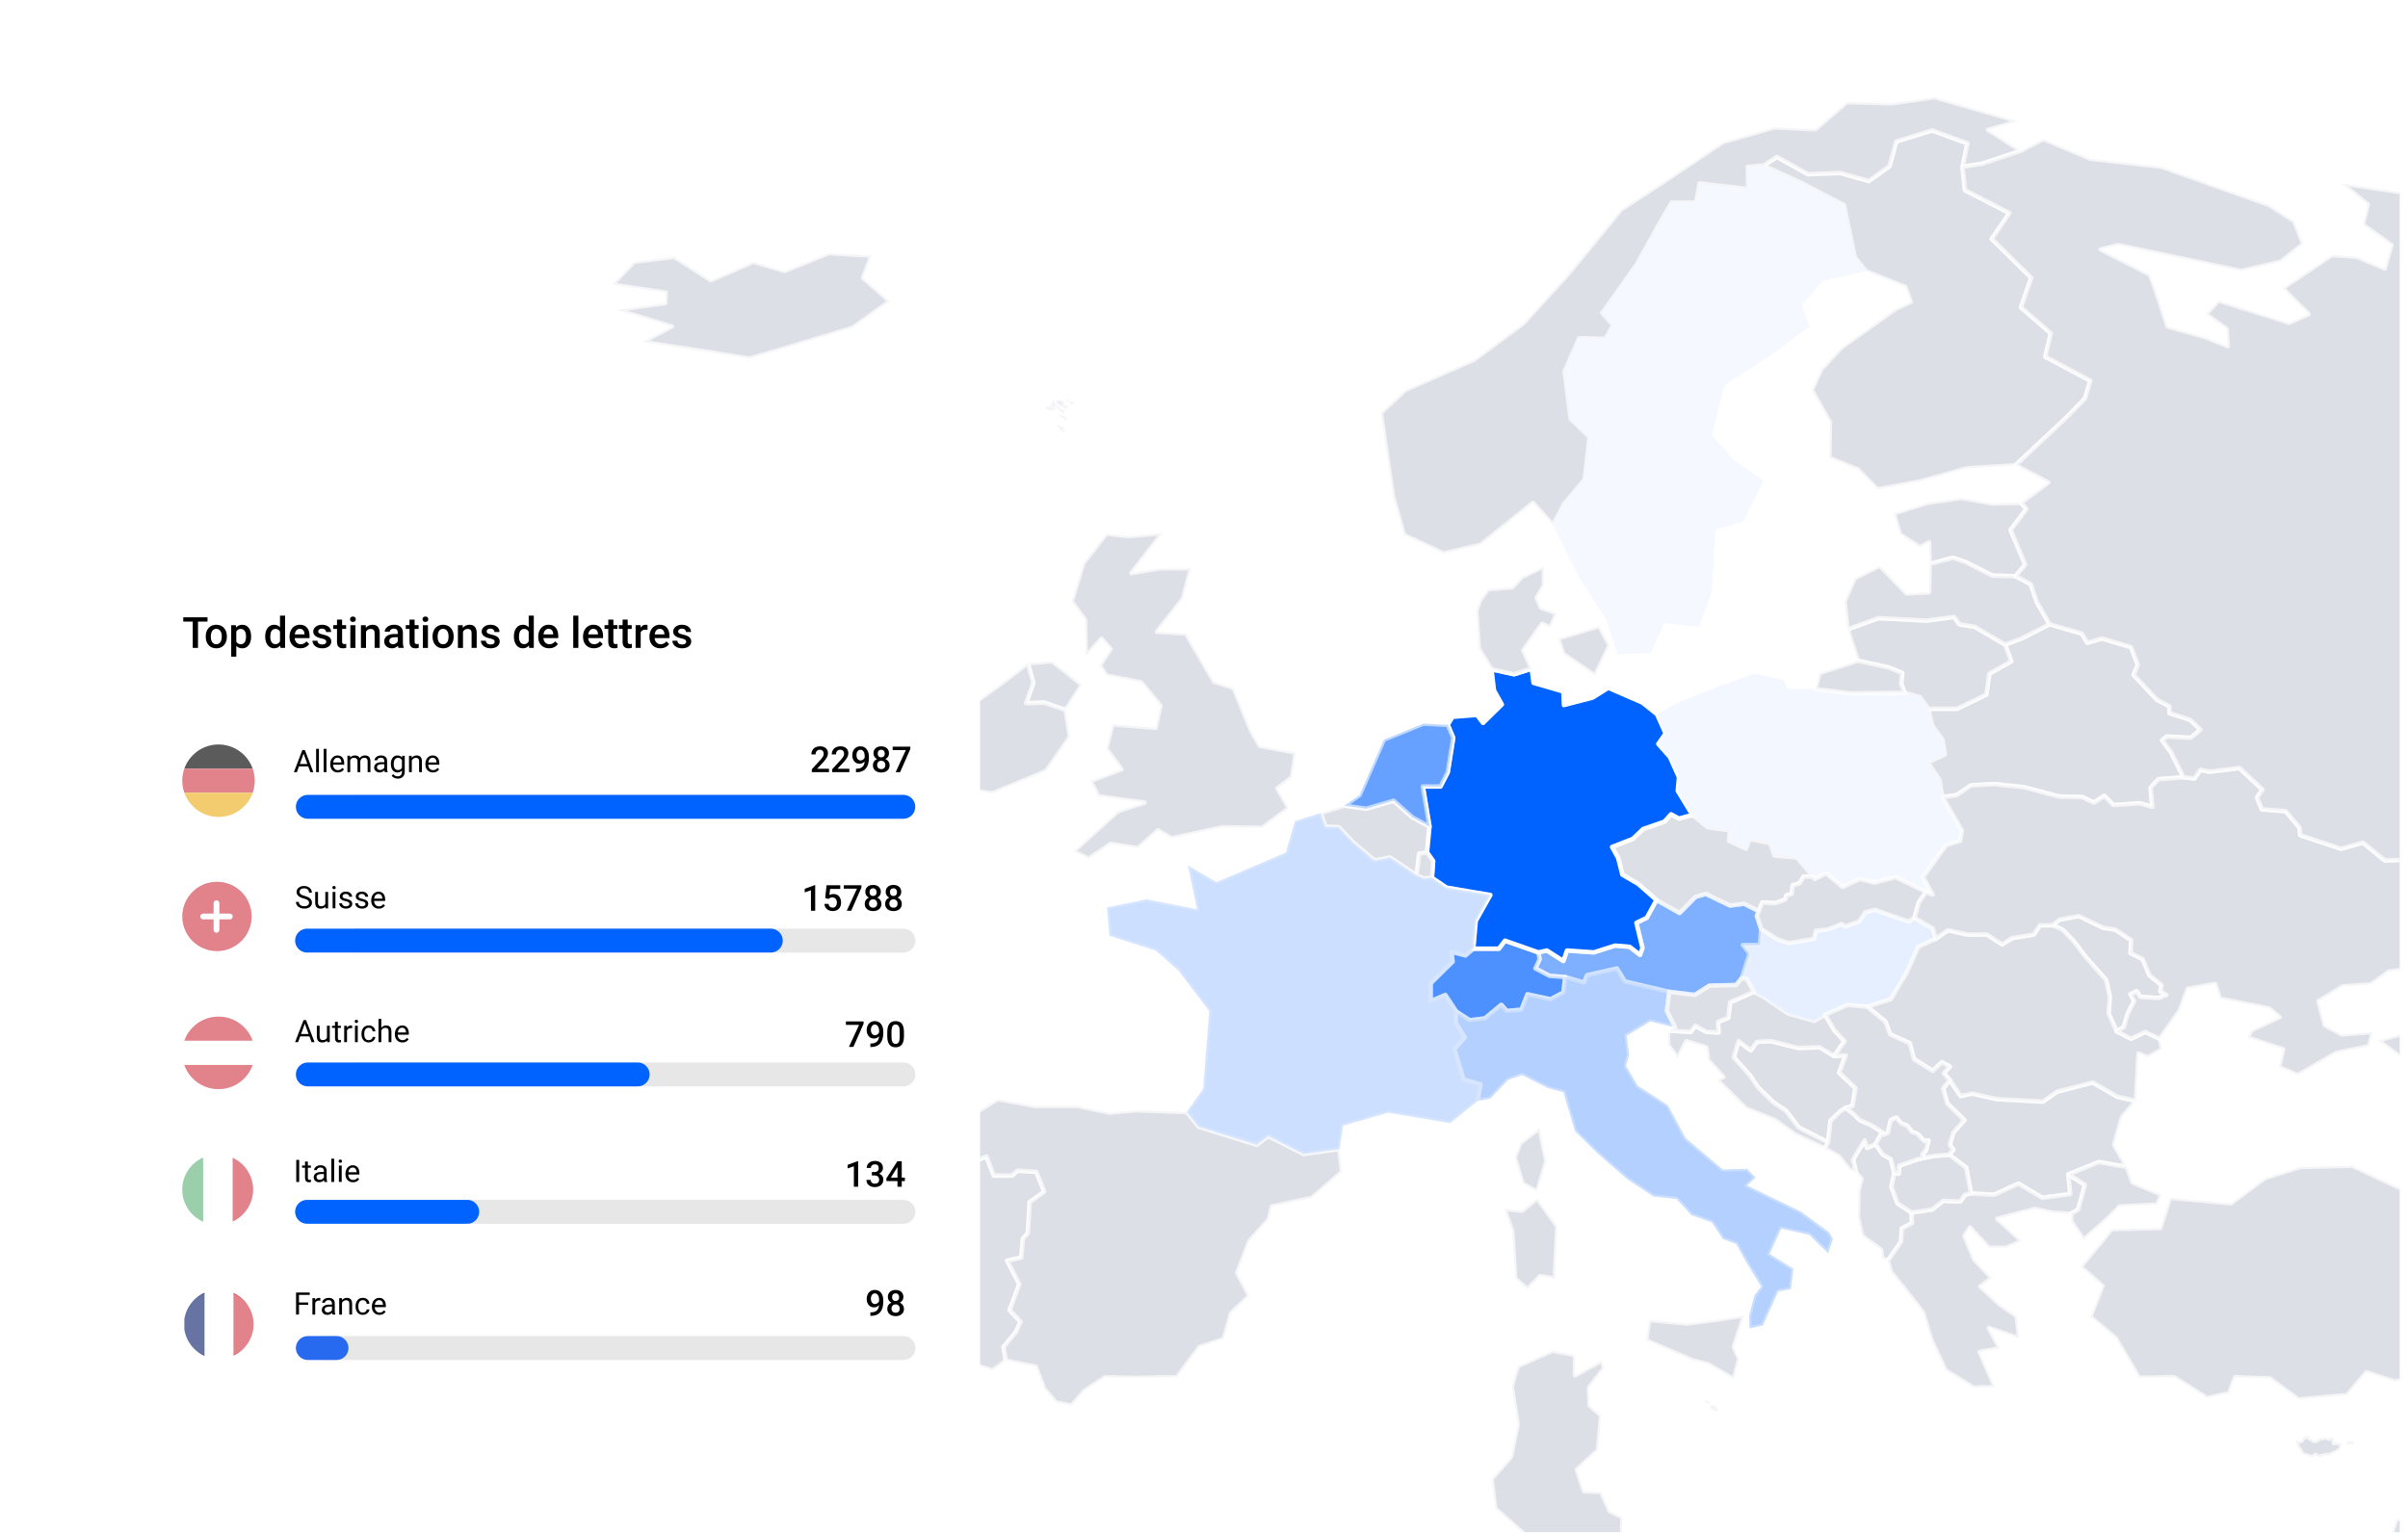 <svg viewBox="0 0 1204 766.53" xmlns="http://www.w3.org/2000/svg" xmlns:xlink="http://www.w3.org/1999/xlink"><clipPath id="a"><path d="m-.13.25h1200v766h-1200z"/></clipPath><filter id="b" filterUnits="userSpaceOnUse"><feOffset dx="0" dy="0"/><feGaussianBlur result="blur" stdDeviation="10.14"/><feFlood flood-color="#151b26" flood-opacity=".06"/><feComposite in2="blur" operator="in"/><feComposite in="SourceGraphic"/></filter><clipPath id="c"><circle cx="109.26" cy="390.46" r="18.09"/></clipPath><clipPath id="d"><circle cx="109.24" cy="526.58" r="18.12"/></clipPath><clipPath id="e"><path d="m91.32 577.34h35.27v35.27h-35.27z"/></clipPath><clipPath id="f"><path d="m92.18 645.01h34.63v34.63h-34.63z"/></clipPath><path d="m-.13.25h1200v766h-1200z" fill="#fff"/><g clip-path="url(#a)"><g stroke-linecap="round"><path d="m932.29 570.38 1.22 3.7 4.26-1.85 3.65 5.24 3.96 2.16 1.83 7.09-1.52 6.78 3.04 8.33 7 4.63.3 5.24-5.17 2.78-.3 6.48-6.69 9.56-2.74-1.23-.61-4.32-9.43-6.78-2.13-9.25.3-13.57 1.52-5.86-2.74-3.08-1.52-6.48 5.78-9.56z" fill="#cfd2dd" opacity=".7" stroke="#fff" stroke-linejoin="round" stroke-width="2.22"/><path d="m879.35 455.66-.91 2.47 2.13 6.48-.61 8.02h-8.52l3.35 4.32-3.96 12.34-2.74 3.39-13.39.31-7.3 4.63-12.78-1.54-22.21-5.24-3.96-6.48-14.91 3.39-1.52 3.7-9.43-2.78-7.91-.62-7-3.7 2.13-4.63-.61-3.39 4.26-.93 8.21 5.24 1.83-5.24 13.39.93 10.65-3.39 7.3.62 5.17 4.01 1.22-3.39-3.04-12.64 5.17-2.47 4.87-8.94 11.56 6.48 7.91-8.02 5.17-1.54 12.17 5.86 7-.93 7.3 3.7z" fill="#0063ff" opacity=".5" stroke="#fff" stroke-linejoin="round" stroke-width="2.22"/><path d="m714.75 413.41-1.22 12.95-3.96.62-1.22 10.79-13.39-8.94-7.61 1.54-10.65-8.94-7.3-7.71-6.69-.31-2.43-6.78 11.87-3.7 10.95 1.54 13.69-4.01 9.43 8.33 8.52 4.63z" fill="#cfd2dd" opacity=".7" stroke="#fff" stroke-linejoin="round" stroke-width="2.22"/><path d="m1067.99 550.65-7 8.02-3.96 13.88 6.39 11.1-14-2.47-15.21 6.17.91 9.87-14 1.85-11.87-7.09-12.17 5.55-11.56-.62-2.43-12.95-8.52-6.48 2.13-2.47-1.83-2.47 1.83-6.17 5.48-6.17-8.52-8.33-2.13-7.4 3.35-4.32 5.48 8.02 5.78-1.23 12.17 2.78 23.12 1.23 7-4.93 17.95-4.63 12.17 7.09 9.43 2.16z" fill="#cfd2dd" opacity=".7" stroke="#fff" stroke-linejoin="round" stroke-width="2.22"/><path d="m917.08 528.13 5.78-.31-3.35 8.64 8.21 7.71-1.52 8.94-3.35.93-2.74 1.85-4.87 4.63-1.22 10.79-14.6-7.4-6.39-8.33-6.39-4.32-7.61-7.4-3.96-5.86-8.21-9.25 2.43-8.02 6.09 4.63 3.04-4.32 7-.31 13.69 3.39 10.65-.31 7.3 4.32z" fill="#cfd2dd" opacity=".7" stroke="#fff" stroke-linejoin="round" stroke-width="2.22"/><path d="m1095.37 369-11.87-.62-2.43 1.85 4.56 6.17 6.09 12.34-12.47.93-3.96 4.32.91 9.56-6.39-1.85-13.08.93-4.56-4.63-5.17 3.39-5.78-2.78-11.87-.31-17.34-4.63-14.91-1.54-11.56.62-7.3 4.93-7 .93-1.52-8.64-5.78-8.64 8.52-4.01-1.22-7.4-5.17-7.09-1.83-8.33h14.3l14.6-7.09 1.52-10.49 10.95-6.17-3.04-8.33 8.21-3.08 14-7.09 16.13 4.63 2.74 4.63 7.3-2.16 14.6 4.32 3.35 8.94-2.13 4.93 11.56 12.34 6.39 3.39v3.39l10.34 3.39 5.17 4.93-4.87 4.01z" fill="#cfd2dd" opacity=".7" stroke="#fff" stroke-linejoin="round" stroke-width="2.22"/><path d="m769.21 476.32.61 3.39-2.13 4.63 7 3.7 7.91.62-.91 7.71-6.39 3.39-11.56-2.47-3.04 7.71-7.3.62-2.74-3.08-8.21 6.78-7.61.93-6.69-4.32-5.48-8.33-7.3 3.08v-8.94l10.95-10.79-.61-4.93 7 1.85 3.96-3.39h12.78l3.04-4.01 16.73 5.86z" fill="#0063ff" opacity=".7" stroke="#fff" stroke-linejoin="round" stroke-width="2.22"/><path d="m846.19 407.55 7.61 6.17 11.26 1.54-.61 5.24 8.52 4.01 1.83-4.93 10.34 2.16 2.13 6.17 11.26.93 7.91 9.56h-4.56l-2.13 3.39-3.35.93-.61 4.32-2.74.93-.3 1.85-4.87 1.85-6.69-.31-1.83 4.32-7.3-3.7-7 .93-12.17-5.86-5.17 1.54-7.91 8.02-11.56-6.48-9.13-8.02-7.91-4.63-2.13-8.33-3.04-5.55 10.34-4.01 5.17-4.93 10.65-3.7 3.35-3.7 3.96 2.16 6.69-1.85z" fill="#cfd2dd" opacity=".7" stroke="#fff" stroke-linejoin="round" stroke-width="2.22"/><path d="m828.54 357.28 4.26 9.56-3.65 5.24 5.78 6.48 4.56 10.18-.61 6.78 7.3 12.03-6.69 1.85-3.96-2.16-3.35 3.7-10.65 3.7-5.17 4.93-10.34 4.01 3.04 5.55 2.13 8.33 7.91 4.63 9.13 8.02-4.87 8.94-5.17 2.47 3.04 12.64-1.22 3.39-5.17-4.01-7.3-.62-10.65 3.39-13.39-.93-1.83 5.24-8.21-5.24-4.26.93-16.73-5.86-3.04 4.01h-12.78l1.22-13.88 7.3-12.95-21.91-3.7-7.3-4.93.61-8.33-3.04-4.32 1.22-12.95-3.35-20.05h8.82l3.65-7.09 2.74-17.27-2.74-6.48 2.43-4.01 12.17-.93 3.04 4.01 9.43-9.25-3.96-7.09-1.22-10.49 11.26 2.47 8.82-2.78.91 7.09 14.91 4.32.3 6.78 14.3-3.7 7.91-4.93 17.04 7.4 7.3 5.86z" fill="#0063ff" stroke="#fff" stroke-linejoin="round" stroke-width="2.22"/><path d="m804.81 322.74-7.3 15.11-15.82-10.79-2.74-7.71 20.69-6.17z" fill="#cfd2dd" opacity=".7" stroke="#fff" stroke-linejoin="round" stroke-width="2.22"/><path d="m765.86 334.46-8.82 2.78-11.26-2.47-6.39-10.49-1.22-18.81 1.83-5.24 3.96-5.55 12.17-.93 4.87-5.24 10.95-5.24v9.56l-3.65 6.17 2.13 4.93 7.91 2.78-3.04 7.09-4.26-1.85-9.43 13.26 4.26 9.25z" fill="#cfd2dd" opacity=".7" stroke="#fff" stroke-linejoin="round" stroke-width="2.22"/><path d="m1010.49 251.5 2.74 3.08-7.91 10.49 7.3 17.27-4.87 5.86-11.56-.31-13.39-6.78-6.39-2.16-11.56 3.08-.3-10.79-4.56 2.47-10.04-6.48-3.04-10.49 16.73-5.24 17.04-2.47 15.52 2.78 14.3-.31z" fill="#cfd2dd" opacity=".7" stroke="#fff" stroke-linejoin="round" stroke-width="2.22"/><path d="m981.28 83.43 1.22 11.72 22.21 11.41-8.82 12.95 19.78 19.43-5.17 14.8 14.91 12.95-2.74 11.72 22.52 12.03-2.74 8.94-10.34 10.49-24.34 22.82-24.34 1.54-23.12 6.48-21.6 4.01-9.74-9.87-14.3-5.86.3-17.89-9.13-16.04 4.87-10.49 10.04-10.79 26.77-19.12 7.91-3.7-2.74-7.4-19.78-8.02-5.48-6.78-5.48-26.21-21.91-11.41-18.26-8.33 6.69-4.32 15.52 8.64 16.13-.62 14.3 4.01 10.34-7.4 3.35-12.34 17.95-5.55 17.65 6.48z" fill="#cfd2dd" opacity=".7" stroke="#fff" stroke-linejoin="round" stroke-width="2.22"/><path d="m532.8 355.12-10.65-3.7-9.13.31 3.65-10.18-2.74-9.87 12.17-.93 14.91 11.72-8.21 12.64z" fill="#cfd2dd" opacity=".7" stroke="#fff" stroke-linejoin="round" stroke-width="2.22"/><path d="m581.18 266.62-15.52 20.05 14.3-2.47h15.52l-3.96 15.11-13.08 16.65 14.91.93.91 2.16 12.78 21.9 9.74 3.08 8.82 21.59 4.26 7.4 17.95 3.39-1.83 12.34-7.3 5.55 5.78 9.87-13.39 9.87-19.78-.31-25.56 5.55-6.69-4.01-10.04 8.94-13.69-2.16-10.95 7.4-7.61-3.7 22.21-20.05 13.39-4.32-23.12-3.08-3.96-7.71 15.52-5.86-7.61-10.18 3.04-12.34 21.6 1.85 2.43-11.1-9.43-11.41-.3-.31-17.34-3.39-3.35-4.93 5.48-8.33-4.56-5.24-7.91 8.94-.3-18.2-6.69-9.25 5.78-19.12 11.56-14.8 10.95 1.23 17.04-1.54z" fill="#cfd2dd" opacity=".7" stroke="#fff" stroke-linejoin="round" stroke-width="2.22"/><path d="m1035.44 607.08-9.74-.62-8.21-1.85-18.86 4.93 12.17 11.1-7.61 3.39h-8.82l-9.43-10.18-2.74 4.32 4.87 11.72 8.82 9.25-5.78 4.32 9.74 8.94 8.52 5.86 1.22 11.1-15.21-5.24 5.48 10.18-10.04 1.85 7.61 17.58-10.65.31-14-8.64-7.3-15.73-3.96-13.26-7-8.94-9.13-11.41-1.52-5.55 6.69-9.56.3-6.48 5.17-2.78-.3-5.24 10.34-1.54 5.48-4.32 8.52.31 2.43-3.39 3.04-.62 11.56.62 12.17-5.55 11.87 7.09 14-1.85-.91-9.87 8.21 5.24-3.35 12.34-3.65 2.16z" fill="#cfd2dd" opacity=".7" stroke="#fff" stroke-linejoin="round" stroke-width="2.22"/><path d="m912.52 507.47 4.56 7.71 5.17 5.55-5.17 7.4-7.3-4.32-10.65.31-13.69-3.39-7 .31-3.04 4.32-6.09-4.63-2.43 8.02 8.21 9.25 3.96 5.86 7.61 7.4 6.39 4.32 6.39 8.33 14.6 7.4-1.52 3.08-15.21-7.09-9.74-7.09-14.6-5.86-14.3-14.19 3.04-1.54-7.61-8.33-.91-6.48-10.04-3.08-4.26 8.33-4.87-6.48v-6.78l.3-.31 10.95.62 2.43-3.08 5.48 3.08 6.09.31-.3-5.24 5.17-2.16.91-7.71 11.87-5.24 4.87 2.47 12.17 8.33 13.08 3.7 5.48-3.08z" fill="#cfd2dd" opacity=".7" stroke="#fff" stroke-linejoin="round" stroke-width="2.22"/><path d="m957.24 459.05 9.13 5.24 1.52 5.24-8.82 4.01-5.78 12.95-7.91 13.26-11.87 3.7-9.74-.93-11.26 4.93-5.48 3.08-13.08-3.7-12.17-8.33-4.87-2.47-3.65-6.48-2.43-.31 3.96-12.34-3.35-4.32h8.52l.61-8.02 8.21 5.24 5.78 1.85 12.47-2.16.91-4.01 5.78-.62 7-2.78 1.83 1.23 7-2.47 3.04-4.63 4.87-1.23 16.73 5.86 3.04-1.85z" fill="#0063ff" opacity=".1" stroke="#fff" stroke-linejoin="round" stroke-width="2.22"/><path d="m532.8 355.12 2.13 13.57-11.87 16.96-26.77 11.1-20.69-2.78 13.08-19.74-6.39-19.12 20.39-14.8 11.26-8.64 2.74 9.87-3.65 10.18 9.13-.31 10.65 3.7z" fill="#cfd2dd" opacity=".7" stroke="#fff" stroke-linejoin="round" stroke-width="2.22"/><path d="m435.74 127.84-4.26 11.1 13.39 11.72-18.56 13.26-39.86 12.03-11.87 3.39-17.04-2.78-36.21-5.55 14.6-7.71-27.38-8.33 24.04-3.39.3-5.24-26.77-4.01 10.95-11.41 20.08-2.47 18.26 11.72 21.3-9.25 15.52 4.63 22.21-8.94z" fill="#cfd2dd" opacity=".7" stroke="#fff" stroke-linejoin="round" stroke-width="2.22"/><path d="m1209.47 756.04 1.22 8.02-1.83 3.08h.3l-2.13 6.17-6.39-2.47-2.13 12.95 4.56 2.16-3.96 2.78-.3 5.24 7.61-2.47 1.22 7.71-5.48 31.46-2.13-4.93-11.87-28.99 4.26-6.48-1.22-1.23 3.35-9.25 1.83-14.8 1.83-5.24h5.78l1.22-3.39 4.26-.31z" fill="#cfd2dd" opacity=".7" stroke="#fff" stroke-linejoin="round" stroke-width="2.22"/><path d="m872.05 657.97-5.17 15.73 2.74 5.86-2.74 10.18-12.78-7.4-8.22-2.16-22.82-9.87 1.52-10.18 18.86 1.85 16.43-2.16 12.17-1.85z" fill="#cfd2dd" opacity=".7" stroke="#fff" stroke-linejoin="round" stroke-width="2.22"/><path d="m768.6 599.37 10.04 13.88-1.22 26.21-7.3-1.23-6.39 6.48-6.09-5.24-1.52-23.75-3.96-11.1 8.82.93 7.61-6.17z" fill="#cfd2dd" opacity=".7" stroke="#fff" stroke-linejoin="round" stroke-width="2.22"/><path d="m834.63 496.06-1.22 9.56 4.26 8.33-12.47-3.08-11.87 7.09 1.22 9.56-1.52 5.55 5.78 9.87 15.21 9.87 8.82 16.34 18.56 15.73 12.17-.31 4.26 4.32-4.26 4.01 14.6 7.09 12.17 5.86 14.3 10.49 1.83 3.39-2.43 7.09-9.43-9.25-14-3.08-5.78 12.64 11.87 7.4-1.22 10.18-6.39 1.23-7.61 16.96-6.69 1.54-.3-6.17 2.74-10.49 3.35-4.32-7-11.41-5.48-9.87-6.69-2.47-5.48-8.33-10.34-3.7-7.3-8.02-11.56-1.23-13.08-8.64-14.91-12.95-11.26-11.1-5.78-19.43-7.91-2.16-12.78-6.48-7 2.47-8.82 9.25-6.39 1.23 1.52-8.33-8.52-2.47-4.56-15.11 5.17-5.86-4.56-7.4.3-5.55 6.69 4.32 7.61-.93 8.22-6.78 2.74 3.08 7.3-.62 3.04-7.71 11.56 2.47 6.39-3.39.91-7.71 9.43 2.78 1.52-3.7 14.91-3.39 3.96 6.48 22.21 5.24z" fill="#0063ff" opacity=".3" stroke="#fff" stroke-linejoin="round" stroke-width="2.22"/><path d="m1002.58 322.43 3.04 8.33-10.95 6.17-1.52 10.49-14.6 7.09h-14.3l-4.26-5.86-7.61-2.16-1.83-4.63.61-5.24-6.69-2.78-15.52-3.39-5.17-15.73 15.52-5.55 24.04 1.23 13.69-1.85 2.74 3.7 7.61 1.23 15.21 8.94z" fill="#cfd2dd" opacity=".7" stroke="#fff" stroke-linejoin="round" stroke-width="2.22"/><path d="m715.96 439.01-4.26.31-3.35-1.54 1.22-10.79 3.96-.62 3.04 4.32-.61 8.33z" fill="#cfd2dd" opacity=".7" stroke="#fff" stroke-linejoin="round" stroke-width="2.22"/><path d="m1007.75 288.2 7.61 4.01 3.04 8.94 6.39 11.1-14 7.09-8.21 3.08-15.21-8.94-7.61-1.23-2.74-3.7-13.69 1.85-24.04-1.23-15.52 5.55-1.52-13.88 5.17-11.72 12.47-6.17 13.39 13.88 11.26-.62.3-14.19 11.56-3.08 6.39 2.16 13.39 6.78 11.56.31z" fill="#cfd2dd" opacity=".7" stroke="#fff" stroke-linejoin="round" stroke-width="2.22"/><path d="m1058.25 515.8-3.96-8.94.61-8.33-1.83-8.33-10.34-11.72-6.09-8.02-5.48-5.55-4.87-2.16 3.35-2.78 9.74-1.85 12.17 5.86 6.09.93 7.91 5.24-.3 6.48 6.09 3.08 3.35 8.02 6.09 4.93-.61 3.08 3.04 1.85-3.96 1.54-9.13-.62-1.83-2.78-3.04 1.54 1.83 3.39-3.35 6.48-1.83 6.48-3.65 2.16z" fill="#cfd2dd" opacity=".7" stroke="#fff" stroke-linejoin="round" stroke-width="2.22"/><path d="m985.54 596.91-3.04.62-2.43 3.39-8.52-.31-5.48 4.32-10.34 1.54-7-4.63-3.04-8.33 1.52-6.78 2.13.31.3-4.01 8.82-3.08 3.65-.93 5.17-.93 7.3-.62 8.52 6.48 2.43 12.95z" fill="#cfd2dd" opacity=".7" stroke="#fff" stroke-linejoin="round" stroke-width="2.22"/><path d="m940.2 567.92-2.43 4.32-4.26 1.85-1.22-3.7-5.78 9.56 1.52 6.48-3.35-1.54-5.17-6.48-7-4.01 1.52-3.08 1.22-10.79 4.87-4.63 2.74-1.85 4.26 3.39 2.74 2.78 5.17 2.16 6.39 4.01-1.22 1.54z" fill="#cfd2dd" opacity=".7" stroke="#fff" stroke-linejoin="round" stroke-width="2.22"/><path d="m1010.49 75.41-19.47 6.48-9.74 1.54 2.43-11.72-17.65-6.48-17.95 5.55-3.35 12.34-10.34 7.4-14.3-4.01-16.13.62-15.52-8.64-6.69 4.32-7.91.62.3 11.1-24.34-2.78-1.83 9.56h-12.17l-7 12.03-10.34 18.81-17.34 24.36 5.48 6.17-3.96 6.78-13.08-.31-7.3 16.65 3.04 23.75 9.43 8.94-2.43 21.28-10.34 12.34-5.48 10.49-10.04-11.1-26.17 20.97-18.56 4.32-19.78-9.25-5.48-19.43-6.09-41.63 12.17-11.41 34.38-15.11 24.64-18.2 21.91-24.05 27.08-33 19.47-12.64 31.34-20.97 25.86-7.4 20.39.93 15.82-13.57 22.52.62 21.3-3.08 41.68 12.03-14.91 4.32 16.43 10.49z" fill="#cfd2dd" opacity=".7" stroke="#fff" stroke-linejoin="round" stroke-width="2.22"/><path d="m907.65 344.64 17.95 2.16 26.77-.31 7.61 2.16 4.26 5.86 1.83 8.33 5.17 7.09 1.22 7.4-8.52 4.01 5.78 8.64 1.52 8.64 9.74 16.65-.91 5.24-7 2.16-11.56 16.04 4.87 8.64-3.35-1.23-15.21-7.4-10.65 2.78-7.3-1.85-8.52 4.01-8.21-6.78-5.78 2.78-.91-1.23-7.91-9.56-11.26-.93-2.13-6.17-10.34-2.16-1.83 4.93-8.52-4.01.61-5.24-11.26-1.54-7.61-6.17-7.3-12.03.61-6.78-4.56-10.18-5.78-6.48 3.65-5.24-4.26-9.56 9.43-5.55 21.6-8.64 17.65-6.17 14.6 3.08 1.83 4.63h14z" fill="#0063ff" opacity=".05" stroke="#fff" stroke-linejoin="round" stroke-width="2.22"/><path d="m1026.31 462.75 4.87 2.16 5.48 5.55 6.09 8.02 10.34 11.72 1.83 8.33-.61 8.33 3.96 8.94 7.3 3.7 7-3.39 7.3 3.39 1.22 5.24-7 4.01-4.87-1.85-1.22 23.75-9.43-2.16-12.17-7.09-17.95 4.63-7 4.93-23.12-1.23-12.17-2.78-5.78 1.23-5.48-8.02-3.04-3.39 3.04-3.39-3.96-2.16-4.56 4.32-9.43-5.86-2.13-8.02-9.74-4.32-2.43-6.48-9.13-7.4 11.87-3.7 7.91-13.26 5.78-12.95 8.82-4.01 6.09-4.32 9.74 2.16h9.74l7.61 4.93 4.87-3.08 10.95-1.85 3.04-4.63h6.39z" fill="#cfd2dd" opacity=".7" stroke="#fff" stroke-linejoin="round" stroke-width="2.22"/><path d="m974.89 540.16-3.35 4.32 2.13 7.4 8.52 8.33-5.48 6.17-1.83 6.17 1.83 2.47-2.13 2.47-7.3.62-5.17.93-.91-1.54 1.83-2.16 1.22-4.93-2.13.31-3.35-3.7-2.74-.93-2.43-3.08-3.04-1.23-2.43-2.78-2.74 1.23-1.52 6.48-3.65 1.23 1.22-1.54-6.39-4.01-5.17-2.16-2.74-2.78-4.26-3.39 3.35-.93 1.52-8.94-8.21-7.71 3.35-8.64-5.78.31 5.17-7.4-5.17-5.55-4.56-7.71 11.26-4.93 9.74.93 9.13 7.4 2.43 6.48 9.74 4.32 2.13 8.02 9.43 5.86 4.56-4.32 3.96 2.16-3.04 3.39 3.04 3.39z" fill="#cfd2dd" opacity=".7" stroke="#fff" stroke-linejoin="round" stroke-width="2.22"/><path d="m963.02 446.1-3.65 5.24-2.13 7.71-3.04 1.85-16.73-5.86-4.87 1.23-3.04 4.63-7 2.47-1.83-1.23-7 2.78-5.78.62-.91 4.01-12.47 2.16-5.78-1.85-8.21-5.24-2.13-6.48.91-2.47 1.83-4.32 6.69.31 4.87-1.85.3-1.85 2.74-.93.61-4.32 3.35-.93 2.13-3.39h4.56l.91 1.23 5.78-2.78 8.21 6.78 8.52-4.01 7.3 1.85 10.65-2.78 15.21 7.4z" fill="#cfd2dd" opacity=".7" stroke="#fff" stroke-linejoin="round" stroke-width="2.22"/><path d="m876.92 496.06-11.87 5.24-.91 7.71-5.17 2.16.3 5.24-6.09-.31-5.48-3.08-2.43 3.08-10.95-.62 3.35-1.54-4.26-8.33 1.22-9.56 12.78 1.54 7.3-4.63 13.39-.31 2.74-3.39 2.43.31 3.65 6.48z" fill="#cfd2dd" opacity=".7" stroke="#fff" stroke-linejoin="round" stroke-width="2.22"/><path d="m932.9 135.55-21.3 4.93-10.65 12.03 3.96 10.79-18.86 13.88-23.73 15.42-6.39 24.98 11.26 12.64 14.6 10.18-10.04 20.35-14 4.32-1.83 30.84-6.39 17.58-17.34-1.85-6.69 14.8-16.73.93-5.78-17.58-13.69-21.28-12.78-25.91 5.48-10.49 10.34-12.34 2.43-21.28-9.43-8.94-3.04-23.75 7.3-16.65 13.08.31 3.96-6.78-5.48-6.17 17.34-24.36 10.34-18.81 7-12.03h12.17l1.83-9.56 24.34 2.78-.3-11.1 7.91-.62 18.26 8.33 21.91 11.41 5.48 26.21 5.48 6.78z" fill="#0063ff" opacity=".04" stroke="#fff" stroke-linejoin="round" stroke-width="2.22"/><path d="m811.2 758.81-.3 15.11-7.91 5.55-4.87 6.48-10.95 7.71 1.83 8.02-1.22 8.63-7.91 4.32-7.91-35.47-10.34-8.02-.3-4.63-13.69-12.03-1.83-14.8 9.74-11.1 3.35-16.34-3.04-18.81 3.04-10.18 17.34-7.71 11.26 2.16v10.18l13.39-7.4 1.22 3.7-7.61 9.87.3 8.94 5.78 4.93-1.52 17.27-10.65 9.87 3.65 10.79 8.52.31 4.26 9.56 6.39 3.08z" fill="#cfd2dd" opacity=".7" stroke="#fff" stroke-linejoin="round" stroke-width="2.22"/><path d="m1278.23 592.9 16.73-.93 17.04 9.87 3.96 6.78.3 9.56 12.78 4.93 7.3 5.55-10.04 5.86 8.82 22.51-2.13 6.17 11.56 15.73-7.3 3.39-6.39-4.93-19.17-2.78-6.39 3.08-17.95 3.08-8.82-.31-17.34 7.4h-13.39l-9.13-3.7-17.04 5.55-5.78-3.7.61 10.79-3.65 4.32-3.96 4.32-7-8.94 5.17-7.4-9.74 1.85-14-4.63-9.74 11.41-24.34 2.16-14.3-10.49-17.34-.62-3.04 8.02-10.95 2.47-16.43-10.49-17.65.31-11.56-19.74-12.78-10.79 6.09-15.42-10.95-9.56 15.52-18.81 24.34-.62 4.87-15.11 30.43 2.78 17.04-12.64 17.65-5.55 25.86-.62 29.82 13.88 24.04 7.71 17.65-3.08 14 1.85 16.73-10.49z" fill="#cfd2dd" opacity=".7" stroke="#fff" stroke-linejoin="round" stroke-width="2.22"/><path d="m1035.44 607.08 3.65-2.16 3.35-12.34-8.21-5.24 15.21-6.17 14 2.47 2.74 7.71 14.6 6.17-2.13 4.93-18.86.93-6.09 6.17-11.87 10.49-6.09-8.94-.3-4.01z" fill="#cfd2dd" opacity=".7" stroke="#fff" stroke-linejoin="round" stroke-width="2.22"/><path d="m1142.84 405.7 7 8.33.3 3.7 20.39 6.78 10.95-3.08 10.95 8.94 8.82-.31 23.43 6.17 1.22 5.86-3.96 9.87 5.48 10.79-.91 6.48-14.6 1.23-6.69 5.55 1.22 8.33-11.87 1.54-9.13 6.48-14 .93-12.17 7.4 3.04 12.03 8.52 4.63 15.52-1.23-1.83 7.09-16.43 3.39-19.17 11.1-9.43-4.01 2.13-8.94-17.95-5.86 2.13-3.7 14-6.48-5.17-4.32-24.64-4.93-2.43-7.4-13.69 2.47-3.96 10.79-10.04 14.19-7.3-3.39-7 3.39-7.3-3.7 3.65-2.16 1.83-6.48 3.35-6.48-1.83-3.39 3.04-1.54 1.83 2.78 9.13.62 3.96-1.54-3.04-1.85.61-3.08-6.09-4.93-3.35-8.02-6.09-3.08.3-6.48-7.91-5.24-6.09-.93-12.17-5.86-9.74 1.85-3.35 2.78h-6.39l-3.04 4.63-10.95 1.85-4.87 3.08-7.61-4.93h-9.74l-9.74-2.16-6.09 4.32-1.52-5.24-9.13-5.24 2.13-7.71 3.65-5.24 3.35 1.23-4.87-8.64 11.56-16.04 7-2.16.91-5.24-9.74-16.65 7-.93 7.3-4.93 11.56-.62 14.91 1.54 17.34 4.63 11.87.31 5.78 2.78 5.17-3.39 4.56 4.63 13.08-.93 6.39 1.85-.91-9.56 3.96-4.32 12.47-.93 5.48.62 3.04-4.32 4.56.93 14.91-1.85 11.56 10.79-2.74 4.01 2.43 5.86 11.87.93z" fill="#cfd2dd" opacity=".7" stroke="#fff" stroke-linejoin="round" stroke-width="2.22"/><path d="m962.11 579.02-3.65.93-8.82 3.08-.3 4.01-2.13-.31-1.83-7.09-3.96-2.16-3.65-5.24 2.43-4.32 3.65-1.23 1.52-6.48 2.74-1.23 2.43 2.78 3.04 1.23 2.43 3.08 2.74.93 3.35 3.7 2.13-.31-1.22 4.93-1.83 2.16.91 1.54z" fill="#cfd2dd" opacity=".7" stroke="#fff" stroke-linejoin="round" stroke-width="2.22"/><path d="m714.75 413.41-8.52-4.63-9.43-8.33-13.69 4.01-10.95-1.54 7.61-5.24 12.17-27.76 19.78-8.02 12.17.62 2.74 6.48-2.74 17.27-3.65 7.09h-8.82l3.35 20.05z" fill="#0063ff" opacity=".6" stroke="#fff" stroke-linejoin="round" stroke-width="2.22"/><path d="m502.98 680.48-6.69 4.93-8.52-2.78-8.21 2.16 2.74-15.42-.91-12.03-7.3-1.85-3.35-7.4 1.52-12.95 6.69-7.09 1.52-8.02 3.65-11.72v-8.33l-2.74-7.09-.61-6.78 5.78-4.93 6.69-2.78 3.65 9.56h9.13l2.74-2.47 9.43.62 3.96 9.87-7.3 5.24-.91 15.42-2.43 2.78-.91 9.56-7 1.54 6.09 11.72-4.87 12.95 5.48 5.86-2.43 5.24-6.09 7.4 1.22 6.78z" fill="#cfd2dd" opacity=".7" stroke="#fff" stroke-linejoin="round" stroke-width="2.22"/><path d="m952.37 346.49-26.77.31-17.95-2.16 2.13-8.02 19.17-6.17 15.52 3.39 6.69 2.78-.61 5.24 1.83 4.63z" fill="#cfd2dd" opacity=".7" stroke="#fff" stroke-linejoin="round" stroke-width="2.22"/><path d="m1388.07 587.65-7.61 8.02-1.83 4.93-7.3-1.54-13.08-11.72-4.56-.62-10.95-4.63-6.39-8.02-15.52-4.01-8.82 3.08-3.65-3.7-23.12-9.56-23.43-3.08-14-3.39-1.22 2.47-23.12-16.65-18.86-7.4-15.52-11.41 10.95-3.08 9.74-16.04-10.04-7.71 20.99-8.02-1.22-4.32-13.08 3.08-1.22-8.33 6.69-5.55 14.6-1.23.91-6.48-5.48-10.79 3.96-9.87-1.22-5.86-23.43-6.17-8.82.31-10.95-8.94-10.95 3.08-20.39-6.78-.3-3.7-7-8.33-11.87-.93-2.43-5.86 2.74-4.01-11.56-10.79-14.91 1.85-4.56-.93-3.04 4.32-5.48-.62-6.09-12.34-4.56-6.17 2.43-1.85 11.87.62 4.87-4.01-5.17-4.93-10.34-3.39v-3.39l-6.39-3.39-11.56-12.34 2.13-4.93-3.35-8.94-14.6-4.32-7.3 2.16-2.74-4.63-16.13-4.63-6.39-11.1-3.04-8.94-7.61-4.01 4.87-5.86-7.3-17.27 7.91-10.49-2.74-3.08 13.69-10.18-16.43-8.64 24.34-22.82 10.34-10.49 2.74-8.94-22.52-12.03 2.74-11.72-14.91-12.95 5.17-14.8-19.78-19.43 8.82-12.95-22.21-11.41-1.22-11.72 9.74-1.54 19.47-6.48 11.26-5.86 23.43 9.87 35.6 4.01 53.85 19.12 12.47 8.02 4.56 11.41-11.26 8.94-19.78 4.63-61.46-12.95-8.82 2.16 24.64 12.64 3.04 8.02 5.78 17.89 18.56 5.24 11.56 4.63-.61-8.64-10.34-7.4 6.39-6.78 35.29 11.1 9.74-4.32-13.08-12.95 24.65-16.65 12.47.93 14 5.86 3.35-11.72-14.3-10.18 2.43-10.18-13.08-10.49 37.42 5.55 10.95 9.25-15.52 2.16 3.65 9.56 12.47 5.86 18.26-3.7-1.22-10.79 23.43-8.33 37.73-14.19s9.31.59 9.72.62c-1.44-.09-6.47 8.84-7.31 10.16 59.14 7.93 77.37 202.47 78.52 249.46.51 20.65 1.45 44.71 18.22 56.78-21.47-15.46-48.99 5.62-46.2 26.84l-18.26-11.1-6.69 21.28 5.48 3.7-5.17 14.8 16.13 12.95 10.95-.62 13.08 12.95.61 9.87 8.52 3.39-4.26 11.41-14 3.08-10.95 20.05 18.26 18.81 1.22 12.95 22.21 23.13z" fill="#cfd2dd" opacity=".7" stroke="#fff" stroke-linejoin="round" stroke-width="2.22"/><path d="m593.35 556.2 6.09 7.4 28.9 8.94 5.78-4.32 17.65 8.94 17.95-2.47 1.22 11.41-14.91 12.95-20.08 4.32-1.52 6.48-9.74 10.79-6.09 16.04 6.09 11.41-9.13 8.64-3.65 12.95-12.17 4.01-11.26 15.11-20.69.31-15.21-.31-10.34 6.78-6.39 7.4-7.91-1.54-5.78-6.78-4.26-11.1-14.91-3.08-1.22-6.78 6.09-7.4 2.43-5.24-5.48-5.86 4.87-12.95-6.09-11.72 7-1.54.91-9.56 2.43-2.78.91-15.42 7.3-5.24-3.96-9.87-9.43-.62-2.74 2.47h-9.13l-3.65-9.56-6.69 2.78-5.78 4.93 1.52-13.88-6.09-8.33 22.52-14.19 18.86 3.39h20.99l16.43 3.39 13.08-1.23 25.25.93z" fill="#cfd2dd" opacity=".7" stroke="#fff" stroke-linejoin="round" stroke-width="2.22"/><path d="m773.16 580.87-4.56 15.11-7.3-4.01-3.96-12.95 2.74-7.4 9.74-7.4 3.35 16.65z" fill="#cfd2dd" opacity=".7" stroke="#fff" stroke-linejoin="round" stroke-width="2.22"/><path d="m708.36 437.77 3.35 1.54 4.26-.31 7.3 4.93 21.91 3.7-7.3 12.95-1.22 13.88-3.96 3.39-7-1.85.61 4.93-10.95 10.79v8.94l7.3-3.08 5.48 8.33-.3 5.55 4.56 7.4-5.17 5.86 4.56 15.11 8.52 2.47-1.52 8.33-13.69 11.1-31.03-5.24-22.52 6.48-1.83 11.72-17.95 2.47-17.65-8.94-5.78 4.32-28.9-8.94-6.09-7.4 8.21-11.72 3.04-38.86-15.52-20.35-11.26-9.87-23.12-7.4-1.22-14.19 19.78-4.01 25.25 4.93-4.56-21.9 14.3 8.33 34.69-14.8 4.56-15.73 12.78-4.01 2.43 6.78 6.69.31 7.3 7.71 10.65 8.94 7.61-1.54 13.39 8.94z" fill="#0063ff" opacity=".2" stroke="#fff" stroke-linejoin="round" stroke-width="2.22"/><path d="m1176.31 720.57.3.62.91 1.23-1.22-.31h-.91l-1.22.62-.91-.93v-.93l.91-.31.61.31 1.52-.31z" fill="#cfd2dd" opacity=".7" stroke="#fff" stroke-linejoin="round" stroke-width="2.22"/><path d="m1171.13 722.11v.31l-.61.62-.3 1.85-.3.62h-.91l-.61.62-1.52.62-.61.31-1.83.93-1.22-.31-1.52.31-.91 1.23-.61-.93-.91.31h-.61l-.91-.93-1.22.93h-1.52l-1.52-.62-1.52-.31-1.22-.93-.91-1.85-.91-.93-.61-2.16-.61-.93.3-.93 1.52.93 1.22-.31.61-.93.3-.93.91-.31.61.31.61-.62h.61l.3 1.23 1.52.62.3.62h1.83l1.83-1.54 1.22.31.91-.62.91.31 1.22.62.61-.93h.91l.91 1.23v1.85l.91-.62.91.62.3-.31 2.13.62z" fill="#cfd2dd" opacity=".7" stroke="#fff" stroke-linejoin="round" stroke-width="2.22"/><path d="m529.45 212.65 1.22.62h.91l.3.62v1.23l.61.93-.3.62-1.83-1.23-.61-1.23-.61-.62-.61-.93h.91z" fill="#cfd2dd" opacity=".7" stroke="#fff" stroke-linejoin="round" stroke-width="2.22"/><path d="m530.37 207.71 2.43.62.61.62-.3 1.23-.3.31-1.22-1.54-1.52-.31-.61-1.23.91.31z" fill="#cfd2dd" opacity=".7" stroke="#fff" stroke-linejoin="round" stroke-width="2.22"/><path d="m526.47 203.52.24.49h.91v.93h-1.22l-.61.62-1.83-.62-.61-.31-.61-.93 1.52-.31.3-.31 1.7.29-.78-.59.61-2.47 1.52.31.91 1.54v.31l1.83.62.91 1.54.91.62-.3 1.85-1.52-1.23-.61-.62-.61-.31-.3-.62-.61-.62h-1.52l-.24-.19z" fill="#cfd2dd" opacity=".7" stroke="#fff" stroke-linejoin="round" stroke-width="2.22"/><path d="m537.67 201.54-.61-.62.91-.62-.3 1.23z" fill="#cfd2dd" opacity=".7" stroke="#fff" stroke-linejoin="round" stroke-width="2.22"/><path d="m530.37 203.09-1.22-.62-.91-.93-.3-.93.3-.31 1.22-.31h.91l1.83 1.23-.3.62.3.62 1.83.62v.62l-1.22.93-2.43-1.54z" fill="#cfd2dd" opacity=".7" stroke="#fff" stroke-linejoin="round" stroke-width="2.22"/><path d="m537.06 201.24-.91 1.23-.91-.62h-.91l.61-.93-.3-1.23.3-.31.61 1.23 1.52.62z" fill="#cfd2dd" opacity=".7" stroke="#fff" stroke-linejoin="round" stroke-width="2.22"/><path d="m534.32 201.24h-.61l-.61-1.23.3-.93.61 1.23.3.93z" fill="#cfd2dd" opacity=".7" stroke="#fff" stroke-linejoin="round" stroke-width="2.22"/><path d="m858.97 705.15-.61.93-1.52-.62-1.52-.93v-1.54l-.3-.31h1.83l1.22.93.61.62.3.93z" fill="#cfd2dd" opacity=".7" stroke="#fff" stroke-linejoin="round" stroke-width="2.22"/><path d="m854.1 701.76-1.52-.31v-.62l1.22-.31 1.22.93-.91.31z" fill="#cfd2dd" opacity=".7" stroke="#fff" stroke-linejoin="round" stroke-width="2.22"/></g><rect fill="#fff" filter="url(#b)" height="430" rx="12.31" width="430" x="60.05" y="280.63"/><g clip-path="url(#c)"><path d="m67.89 372.37h82.73v12.06h-82.73z" fill="#161615"/><path d="m67.89 384.43h82.73v12.06h-82.73z" fill="#d64d5a"/><path d="m67.89 396.5h82.73v12.06h-82.73z" fill="#eeb733"/></g><circle cx="109.26" cy="390.46" fill="#fff" opacity=".3" r="18.09"/><g clip-path="url(#d)"><path d="m67.82 508.47h82.84v12.08h-82.84z" fill="#d64d5a"/><path d="m67.82 520.55h82.84v12.08h-82.84z" fill="#fff"/><path d="m67.82 532.63h82.84v12.08h-82.84z" fill="#d64d5a"/></g><circle cx="109.24" cy="526.58" fill="#fff" opacity=".3" r="18.12"/><g clip-path="url(#e)"><path d="m108.84 577.36c-2.33 0-4.65.46-6.8 1.35v32.54c4.54 1.88 9.65 1.79 14.12-.24v-32.06c-2.3-1.04-4.8-1.58-7.32-1.59" fill="#fff"/><path d="m91.11 594.98c.01 6.95 4.12 13.25 10.47 16.06v-32.13c-6.36 2.82-10.46 9.11-10.47 16.06" fill="#70bb89"/><path d="m116.32 579.02v31.92c6.24-2.86 10.24-9.09 10.26-15.96-.01-6.86-4.02-13.09-10.26-15.96" fill="#d64d5a"/></g><circle cx="108.48" cy="594.7" fill="#fff" opacity=".3" r="18.88"/><g clip-path="url(#f)"><path d="m109.39 645.02c-2.29 0-4.56.45-6.68 1.32v31.95c4.45 1.84 9.47 1.76 13.86-.23v-31.48c-2.26-1.02-4.71-1.55-7.18-1.55" fill="#fff"/><path d="m91.98 662.32c.01 6.83 4.04 13.01 10.28 15.78v-31.55c-6.24 2.77-10.27 8.95-10.28 15.78" fill="#25377c"/><path d="m116.73 646.65v31.33c6.13-2.81 10.06-8.93 10.07-15.67-.01-6.74-3.94-12.86-10.07-15.67" fill="#d64d5a"/></g><ellipse cx="109.24" cy="662.37" fill="#fff" opacity=".3" rx="18.12" ry="16.72"/><path d="m414.48 386.18h-8.57v-1.46l4.25-4.63c.61-.68 1.05-1.25 1.31-1.71s.39-.92.39-1.38c0-.61-.17-1.1-.51-1.47s-.8-.56-1.38-.56c-.69 0-1.22.21-1.6.63s-.57.99-.57 1.72h-2.13c0-.78.18-1.47.53-2.1.35-.62.86-1.1 1.51-1.45.66-.34 1.41-.52 2.27-.52 1.24 0 2.21.31 2.93.93s1.07 1.48 1.07 2.58c0 .64-.18 1.3-.54 2s-.95 1.49-1.76 2.38l-3.12 3.33h5.92v1.7z"/><path d="m424.67 386.18h-8.57v-1.46l4.25-4.63c.61-.68 1.05-1.25 1.31-1.71s.39-.92.39-1.38c0-.61-.17-1.1-.51-1.47s-.8-.56-1.38-.56c-.69 0-1.22.21-1.6.63s-.57.99-.57 1.72h-2.13c0-.78.18-1.47.53-2.1.35-.62.86-1.1 1.51-1.45.66-.34 1.41-.52 2.27-.52 1.24 0 2.21.31 2.93.93s1.07 1.48 1.07 2.58c0 .64-.18 1.3-.54 2s-.95 1.49-1.76 2.38l-3.12 3.33h5.92v1.7z"/><path d="m432.32 380.85c-.71.75-1.54 1.13-2.5 1.13-1.12 0-2.01-.39-2.68-1.18-.67-.78-1-1.82-1-3.09 0-.84.17-1.6.51-2.29.34-.68.82-1.21 1.44-1.59s1.35-.57 2.17-.57c1.28 0 2.3.48 3.06 1.44.75.96 1.13 2.24 1.13 3.84v.6c0 2.3-.52 4.05-1.56 5.26s-2.59 1.82-4.65 1.84h-.25v-1.76h.31c1.25-.02 2.22-.32 2.89-.91s1.05-1.49 1.13-2.72zm-2.05-.53c.43 0 .83-.12 1.2-.37s.66-.58.87-1.01v-.83c0-.94-.19-1.7-.58-2.27-.38-.57-.88-.86-1.5-.86s-1.1.25-1.47.76c-.36.5-.55 1.14-.55 1.91s.18 1.44.55 1.93.86.74 1.47.74z"/><path d="m444.51 376.8c0 .62-.16 1.18-.48 1.67s-.76.87-1.31 1.15c.67.31 1.18.73 1.54 1.27s.54 1.14.54 1.82c0 1.12-.38 2.01-1.14 2.67s-1.77.98-3.03.98-2.28-.33-3.04-.99-1.14-1.55-1.14-2.66c0-.68.18-1.3.54-1.84s.87-.96 1.52-1.25c-.55-.28-.98-.66-1.3-1.15s-.48-1.04-.48-1.67c0-1.09.35-1.95 1.05-2.58.7-.64 1.65-.95 2.84-.95s2.14.32 2.84.95c.7.64 1.05 1.5 1.05 2.58zm-1.85 5.8c0-.63-.19-1.14-.56-1.53s-.87-.58-1.49-.58-1.11.19-1.48.58c-.37.38-.56.9-.56 1.53s.18 1.12.55 1.5c.36.37.87.56 1.51.56s1.14-.18 1.5-.54.54-.87.54-1.51zm-.27-5.72c0-.55-.16-1.01-.48-1.37s-.75-.54-1.29-.54-.97.17-1.29.51c-.31.34-.47.81-.47 1.4s.16 1.05.48 1.39.75.52 1.29.52.97-.17 1.29-.52c.32-.34.48-.81.48-1.39z"/><path d="m455.15 374.62-5.09 11.56h-2.23l5.09-11.04h-6.59v-1.71h8.83v1.18z"/><path d="m407.6 455.49h-2.12v-10.24l-3.12 1.07v-1.79l4.97-1.83h.27z"/><path d="m412.6 449.17.69-6.42h6.84v1.84h-5.08l-.35 3.05c.59-.34 1.25-.51 2-.51 1.21 0 2.16.39 2.83 1.16.67.78 1.01 1.82 1.01 3.13s-.37 2.33-1.12 3.09c-.75.77-1.77 1.15-3.07 1.15-1.17 0-2.13-.33-2.9-.99s-1.18-1.54-1.25-2.62h2.06c.08.62.3 1.09.67 1.42.36.33.83.49 1.42.49.65 0 1.16-.23 1.53-.7s.55-1.1.55-1.91-.2-1.39-.6-1.84-.96-.68-1.66-.68c-.39 0-.71.05-.98.15s-.56.3-.88.6l-1.7-.42z"/><path d="m430.7 443.93-5.09 11.56h-2.23l5.09-11.04h-6.59v-1.71h8.83v1.18z"/><path d="m440.43 446.11c0 .62-.16 1.18-.48 1.67s-.76.87-1.31 1.15c.67.31 1.18.73 1.54 1.27s.54 1.14.54 1.82c0 1.12-.38 2.01-1.14 2.67s-1.77.98-3.03.98-2.28-.33-3.04-.99-1.14-1.55-1.14-2.66c0-.68.18-1.3.54-1.84s.87-.96 1.52-1.25c-.55-.28-.98-.66-1.3-1.15s-.48-1.04-.48-1.67c0-1.09.35-1.95 1.05-2.58.7-.64 1.65-.95 2.84-.95s2.14.32 2.84.95c.7.64 1.05 1.5 1.05 2.58zm-1.85 5.8c0-.63-.19-1.14-.56-1.53s-.87-.58-1.49-.58-1.11.19-1.48.58c-.37.38-.56.9-.56 1.53s.18 1.12.55 1.5c.36.37.87.56 1.51.56s1.14-.18 1.5-.54.54-.87.54-1.51zm-.27-5.72c0-.55-.16-1.01-.48-1.37s-.75-.54-1.29-.54-.97.17-1.29.51c-.31.34-.47.81-.47 1.4s.16 1.05.48 1.39.75.52 1.29.52.97-.17 1.29-.52c.32-.34.48-.81.48-1.39z"/><path d="m450.62 446.11c0 .62-.16 1.18-.48 1.67s-.76.87-1.31 1.15c.67.31 1.18.73 1.54 1.27s.54 1.14.54 1.82c0 1.12-.38 2.01-1.14 2.67s-1.77.98-3.03.98-2.28-.33-3.04-.99-1.14-1.55-1.14-2.66c0-.68.18-1.3.54-1.84s.87-.96 1.52-1.25c-.55-.28-.98-.66-1.3-1.15s-.48-1.04-.48-1.67c0-1.09.35-1.95 1.05-2.58.7-.64 1.65-.95 2.84-.95s2.14.32 2.84.95c.7.64 1.05 1.5 1.05 2.58zm-1.85 5.8c0-.63-.19-1.14-.56-1.53s-.87-.58-1.49-.58-1.11.19-1.48.58c-.37.38-.56.9-.56 1.53s.18 1.12.55 1.5c.36.37.87.56 1.51.56s1.14-.18 1.5-.54.54-.87.54-1.51zm-.27-5.72c0-.55-.16-1.01-.48-1.37s-.75-.54-1.29-.54-.97.17-1.29.51c-.31.34-.47.81-.47 1.4s.16 1.05.48 1.39.75.52 1.29.52.97-.17 1.29-.52c.32-.34.48-.81.48-1.39z"/><path d="m431.78 512.05-5.09 11.56h-2.23l5.09-11.04h-6.59v-1.71h8.83v1.18z"/><path d="m439.52 518.28c-.71.75-1.54 1.13-2.5 1.13-1.12 0-2.01-.39-2.68-1.18-.67-.78-1-1.82-1-3.09 0-.84.17-1.6.51-2.29.34-.68.82-1.21 1.44-1.59s1.35-.57 2.17-.57c1.28 0 2.3.48 3.06 1.44.75.96 1.13 2.24 1.13 3.84v.6c0 2.3-.52 4.05-1.56 5.26s-2.59 1.82-4.65 1.84h-.25v-1.76h.31c1.25-.02 2.22-.32 2.89-.91s1.05-1.49 1.13-2.72zm-2.05-.53c.43 0 .83-.12 1.2-.37s.66-.58.87-1.01v-.83c0-.94-.19-1.7-.58-2.27-.38-.57-.88-.86-1.5-.86s-1.1.25-1.47.76c-.36.5-.55 1.14-.55 1.91s.18 1.44.55 1.93.86.74 1.47.74z"/><path d="m451.98 518.25c0 1.83-.34 3.21-1.03 4.14s-1.73 1.4-3.13 1.4-2.42-.45-3.11-1.36c-.7-.91-1.05-2.25-1.07-4.03v-2.21c0-1.83.34-3.21 1.03-4.12.69-.92 1.73-1.38 3.14-1.38s2.43.45 3.12 1.34 1.04 2.23 1.05 4.01zm-2.13-2.38c0-1.2-.16-2.07-.49-2.63s-.85-.84-1.56-.84-1.21.26-1.53.79c-.33.53-.5 1.35-.52 2.47v2.89c0 1.19.17 2.08.5 2.66s.86.88 1.57.88 1.19-.27 1.51-.81c.33-.54.5-1.38.52-2.53z"/><path d="m429.06 593.53h-2.12v-10.24l-3.12 1.07v-1.79l4.97-1.83h.27z"/><path d="m435.95 586.18h1.29c.65 0 1.17-.17 1.55-.51.38-.33.57-.81.57-1.44s-.16-1.08-.48-1.41c-.32-.34-.8-.5-1.46-.5-.57 0-1.04.17-1.41.5s-.55.76-.55 1.29h-2.13c0-.65.17-1.25.52-1.79s.83-.96 1.45-1.26 1.32-.45 2.09-.45c1.27 0 2.27.32 3 .96s1.09 1.53 1.09 2.67c0 .57-.18 1.11-.55 1.62-.36.5-.84.89-1.41 1.14.7.24 1.23.62 1.6 1.13.36.51.55 1.13.55 1.84 0 1.14-.39 2.05-1.18 2.73s-1.82 1.01-3.09 1.01-2.23-.33-3.01-.98-1.17-1.52-1.17-2.61h2.13c0 .56.19 1.02.56 1.37.38.35.88.52 1.52.52s1.18-.17 1.56-.52.57-.86.57-1.52-.2-1.19-.6-1.55-.99-.54-1.77-.54h-1.25v-1.68z"/><path d="m450.87 588.98h1.58v1.71h-1.58v2.84h-2.13v-2.84h-5.51l-.06-1.3 5.5-8.61h2.2zm-5.46 0h3.33v-5.32l-.16.28-3.18 5.04z"/><path d="m439.52 652.73c-.71.75-1.54 1.13-2.49 1.13-1.12 0-2.01-.39-2.68-1.18-.67-.78-1-1.82-1-3.09 0-.84.17-1.6.51-2.29.34-.68.82-1.21 1.44-1.59s1.35-.57 2.17-.57c1.28 0 2.3.48 3.05 1.44s1.13 2.24 1.13 3.84v.6c0 2.3-.52 4.05-1.56 5.26s-2.59 1.82-4.65 1.84h-.25v-1.76h.31c1.25-.02 2.22-.32 2.89-.91s1.05-1.49 1.13-2.72zm-2.05-.53c.43 0 .83-.12 1.2-.37s.66-.58.87-1.01v-.83c0-.94-.19-1.7-.58-2.27s-.88-.86-1.5-.86-1.1.25-1.47.76c-.37.5-.55 1.14-.55 1.91s.18 1.44.55 1.93.86.74 1.47.74z"/><path d="m451.7 648.68c0 .62-.16 1.18-.48 1.67s-.76.87-1.31 1.15c.67.31 1.18.73 1.54 1.27s.54 1.14.54 1.82c0 1.12-.38 2.01-1.14 2.67s-1.77.98-3.03.98-2.28-.33-3.04-.99-1.14-1.55-1.14-2.66c0-.68.18-1.3.54-1.84s.87-.96 1.52-1.25c-.55-.28-.98-.66-1.3-1.15s-.48-1.04-.48-1.67c0-1.09.35-1.95 1.05-2.58.7-.64 1.65-.95 2.84-.95s2.14.32 2.84.95c.7.64 1.05 1.5 1.05 2.58zm-1.85 5.8c0-.63-.19-1.14-.56-1.53-.38-.39-.87-.58-1.49-.58s-1.11.19-1.48.58c-.37.38-.56.9-.56 1.53s.18 1.12.55 1.5c.37.37.87.56 1.51.56s1.14-.18 1.5-.54.54-.87.54-1.51zm-.27-5.72c0-.55-.16-1.01-.48-1.37s-.75-.54-1.3-.54-.97.17-1.29.51-.47.81-.47 1.4.16 1.05.48 1.39.75.52 1.29.52.97-.17 1.29-.52c.32-.34.48-.81.48-1.39z"/><circle cx="108.48" cy="458.34" fill="#d64d5a" r="17.31"/><path d="m108.5 458.62h6.43c.14 0 .25-.11.25-.25s-.11-.25-.25-.25h-6.43s0-6.43 0-6.43c0-.14-.11-.25-.25-.25s-.25.11-.25.25 0 6.43 0 6.43h-6.43c-.14 0-.25.11-.25.25s.11.25.25.25h6.43s0 6.43 0 6.43c0 .14.11.25.25.25s.25-.11.25-.25z" fill="#fff" stroke="#fff" stroke-width="2.39"/><circle cx="108.48" cy="458.34" fill="#fff" opacity=".3" r="17.31"/><path d="m179.01 403.51h272.71" fill="none" stroke="#e7e7e7" stroke-linecap="round" stroke-width="11.95"/><path d="m179.01 470.43h272.71" fill="none" stroke="#e7e7e7" stroke-linecap="round" stroke-width="11.95"/><path d="m179.01 537.36h272.71" fill="none" stroke="#e7e7e7" stroke-linecap="round" stroke-width="11.95"/><path d="m179.01 606.07h272.71" fill="none" stroke="#e7e7e7" stroke-linecap="round" stroke-width="11.95"/><path d="m160.71 674.19h291.01" fill="none" stroke="#e7e7e7" stroke-linecap="round" stroke-width="11.95"/><path d="m153.91 403.51h297.72" fill="none" stroke="#0063ff" stroke-linecap="round" stroke-width="11.95"/><path d="m153.54 470.43h231.85" fill="none" stroke="#0063ff" stroke-linecap="round" stroke-width="11.95"/><path d="m153.91 537.36h164.92" fill="none" stroke="#0063ff" stroke-linecap="round" stroke-width="11.95"/><path d="m153.54 606.07h80.07" fill="none" stroke="#0063ff" stroke-linecap="round" stroke-width="11.95"/><path d="m153.91 674.19h14.34" fill="none" stroke="#2769ef" stroke-linecap="round" stroke-width="11.95"/><path d="m151.88 449.38c-1.25-.36-2.16-.8-2.73-1.32s-.85-1.17-.85-1.94c0-.87.35-1.59 1.04-2.16.7-.57 1.6-.85 2.71-.85.76 0 1.43.15 2.03.44.59.29 1.05.7 1.38 1.21s.49 1.08.49 1.69h-1.46c0-.67-.21-1.2-.64-1.58-.42-.38-1.02-.58-1.8-.58-.72 0-1.28.16-1.68.47-.4.32-.6.76-.6 1.32 0 .45.19.83.57 1.14s1.03.6 1.95.85c.92.26 1.64.54 2.16.85s.9.67 1.15 1.09c.25.41.38.9.38 1.46 0 .89-.35 1.61-1.05 2.15s-1.63.81-2.8.81c-.76 0-1.47-.15-2.12-.44-.66-.29-1.16-.69-1.52-1.2s-.54-1.08-.54-1.72h1.46c0 .67.25 1.19.74 1.58s1.15.58 1.98.58c.77 0 1.36-.16 1.77-.47s.62-.74.62-1.28-.19-.96-.57-1.25-1.07-.59-2.06-.88z"/><path d="m162.69 453.49c-.55.64-1.35.96-2.4.96-.88 0-1.54-.25-2-.76s-.69-1.26-.69-2.26v-5.34h1.4v5.3c0 1.24.51 1.87 1.52 1.87 1.07 0 1.79-.4 2.14-1.2v-5.97h1.4v8.21h-1.34z"/><path d="m166.19 443.91c0-.23.07-.42.21-.58s.34-.24.62-.24.48.08.62.24.21.35.21.58-.07.42-.21.57-.35.23-.62.23-.48-.08-.62-.23-.21-.34-.21-.57zm1.52 10.38h-1.4v-8.21h1.4z"/><path d="m174.73 452.12c0-.38-.14-.67-.43-.88s-.78-.39-1.5-.54c-.71-.15-1.27-.33-1.69-.55-.42-.21-.73-.47-.93-.76s-.3-.64-.3-1.05c0-.67.28-1.24.85-1.71.57-.46 1.3-.7 2.18-.7.93 0 1.69.24 2.26.72s.87 1.09.87 1.84h-1.41c0-.38-.16-.72-.49-.99-.33-.28-.74-.42-1.23-.42s-.91.11-1.2.33-.43.51-.43.87c0 .34.13.59.4.77.27.17.75.34 1.45.49.7.16 1.27.34 1.7.56s.76.48.97.79.32.68.32 1.12c0 .73-.29 1.32-.88 1.76s-1.35.66-2.28.66c-.66 0-1.24-.12-1.74-.35s-.9-.56-1.19-.97-.43-.87-.43-1.35h1.4c.03.47.21.84.57 1.12s.82.41 1.39.41c.53 0 .96-.11 1.28-.32s.48-.5.48-.86z"/><path d="m182.74 452.12c0-.38-.14-.67-.43-.88s-.78-.39-1.5-.54c-.71-.15-1.27-.33-1.69-.55-.42-.21-.73-.47-.93-.76s-.3-.64-.3-1.05c0-.67.28-1.24.85-1.71.57-.46 1.3-.7 2.18-.7.93 0 1.69.24 2.26.72s.87 1.09.87 1.84h-1.41c0-.38-.16-.72-.49-.99-.33-.28-.74-.42-1.23-.42s-.91.11-1.2.33-.43.51-.43.87c0 .34.13.59.4.77.27.17.75.34 1.45.49.7.16 1.27.34 1.7.56s.76.48.97.79.32.68.32 1.12c0 .73-.29 1.32-.88 1.76s-1.35.66-2.28.66c-.66 0-1.24-.12-1.74-.35s-.9-.56-1.19-.97-.43-.87-.43-1.35h1.4c.03.47.21.84.57 1.12s.82.41 1.39.41c.53 0 .96-.11 1.28-.32s.48-.5.48-.86z"/><path d="m189.38 454.45c-1.11 0-2.02-.37-2.72-1.1s-1.05-1.71-1.05-2.93v-.26c0-.81.16-1.54.47-2.18s.75-1.14 1.31-1.5 1.16-.54 1.82-.54c1.07 0 1.9.35 2.49 1.05s.89 1.71.89 3.02v.58h-5.56c.02.81.26 1.46.71 1.96s1.03.75 1.73.75c.5 0 .92-.1 1.26-.3s.64-.47.9-.8l.86.67c-.69 1.06-1.72 1.58-3.09 1.58zm-.17-7.36c-.57 0-1.04.21-1.43.62-.38.41-.62.99-.71 1.73h4.11v-.11c-.04-.71-.23-1.27-.58-1.66-.34-.39-.81-.59-1.4-.59z"/><path d="m154.72 518.33h-4.63l-1.04 2.89h-1.5l4.22-11.04h1.27l4.23 11.04h-1.49l-1.05-2.89zm-4.19-1.19h3.75l-1.88-5.17z"/><path d="m163.52 520.41c-.55.64-1.35.96-2.41.96-.88 0-1.54-.25-2-.76s-.69-1.26-.69-2.26v-5.34h1.4v5.3c0 1.24.51 1.87 1.52 1.87 1.07 0 1.79-.4 2.14-1.2v-5.97h1.4v8.21h-1.33z"/><path d="m168.92 511.03v1.99h1.53v1.08h-1.53v5.1c0 .33.07.58.2.74.14.17.37.25.7.25.16 0 .38-.03.67-.09v1.13c-.37.1-.73.15-1.08.15-.63 0-1.1-.19-1.42-.57s-.48-.92-.48-1.62v-5.09h-1.49v-1.08h1.49v-1.99h1.4z"/><path d="m176.06 514.27c-.21-.04-.44-.05-.69-.05-.92 0-1.55.39-1.87 1.18v5.83h-1.4v-8.21h1.37l.02.95c.46-.73 1.11-1.1 1.96-1.1.27 0 .48.04.62.11v1.3z"/><path d="m177.36 510.84c0-.23.07-.42.21-.58s.35-.24.62-.24.48.08.62.24.21.35.21.58-.07.42-.21.57-.35.23-.62.23-.48-.08-.62-.23-.21-.34-.21-.57zm1.52 10.38h-1.4v-8.21h1.4z"/><path d="m184.41 520.23c.5 0 .94-.15 1.31-.46.38-.3.58-.68.62-1.14h1.33c-.03.47-.19.92-.49 1.34s-.7.76-1.2 1.02-1.03.38-1.58.38c-1.12 0-2.01-.37-2.67-1.12s-.99-1.77-.99-3.06v-.24c0-.8.15-1.51.44-2.13s.71-1.11 1.26-1.45 1.2-.52 1.95-.52c.92 0 1.69.28 2.29.83.61.55.93 1.27.97 2.15h-1.33c-.04-.53-.24-.97-.6-1.31s-.81-.51-1.34-.51c-.71 0-1.27.26-1.66.77s-.59 1.25-.59 2.23v.27c0 .95.2 1.67.58 2.18.39.51.95.77 1.67.77z"/><path d="m190.65 514.01c.62-.76 1.43-1.15 2.43-1.15 1.73 0 2.61.98 2.62 2.94v5.42h-1.4v-5.43c0-.59-.14-1.03-.41-1.31s-.68-.42-1.24-.42c-.46 0-.86.12-1.2.36s-.61.56-.8.96v5.85h-1.4v-11.65h1.4v4.44z"/><path d="m201.21 521.37c-1.11 0-2.02-.37-2.72-1.1s-1.05-1.71-1.05-2.93v-.26c0-.81.16-1.54.47-2.18s.75-1.14 1.3-1.5 1.16-.54 1.82-.54c1.07 0 1.9.35 2.49 1.05s.89 1.71.89 3.02v.58h-5.56c.02.81.26 1.46.71 1.96s1.03.75 1.73.75c.5 0 .92-.1 1.26-.3s.65-.47.9-.8l.86.67c-.69 1.06-1.72 1.58-3.09 1.58zm-.17-7.36c-.57 0-1.04.21-1.43.62-.38.41-.62.99-.71 1.73h4.11v-.11c-.04-.71-.23-1.27-.58-1.66-.34-.39-.81-.59-1.4-.59z"/><path d="m154.12 652.58h-4.63v4.88h-1.46v-11.04h6.84v1.19h-5.39v3.79h4.63v1.19z"/><path d="m160.16 650.51c-.21-.04-.44-.05-.69-.05-.92 0-1.54.39-1.87 1.18v5.83h-1.4v-8.21h1.37l.02.95c.46-.73 1.11-1.1 1.96-1.1.27 0 .48.04.62.11v1.3z"/><path d="m166.22 657.46c-.08-.16-.15-.45-.2-.87-.65.68-1.43 1.02-2.34 1.02-.81 0-1.47-.23-1.99-.69s-.78-1.04-.78-1.74c0-.86.33-1.52.97-1.99.65-.47 1.56-.71 2.74-.71h1.37v-.64c0-.49-.15-.88-.44-1.17s-.73-.44-1.3-.44c-.5 0-.92.13-1.26.38s-.51.56-.51.92h-1.41c0-.41.15-.8.44-1.19.29-.38.68-.68 1.18-.91.5-.22 1.05-.33 1.64-.33.95 0 1.69.24 2.22.71s.81 1.12.83 1.95v3.78c0 .75.1 1.35.29 1.8v.12h-1.47zm-2.33-1.07c.44 0 .86-.11 1.25-.34s.68-.52.86-.89v-1.68h-1.1c-1.72 0-2.58.5-2.58 1.51 0 .44.15.78.44 1.03s.67.37 1.13.37z"/><path d="m170.93 649.25.04 1.03c.63-.79 1.45-1.18 2.46-1.18 1.73 0 2.61.98 2.62 2.94v5.42h-1.4v-5.43c0-.59-.14-1.03-.41-1.31s-.68-.42-1.24-.42c-.46 0-.85.12-1.2.36-.34.24-.61.56-.8.96v5.85h-1.4v-8.21h1.33z"/><path d="m181.46 656.47c.5 0 .94-.15 1.31-.46.38-.3.58-.68.62-1.14h1.33c-.03.47-.19.92-.49 1.34s-.7.76-1.2 1.02-1.03.38-1.58.38c-1.12 0-2.01-.37-2.67-1.12s-.99-1.77-.99-3.06v-.24c0-.8.15-1.51.44-2.13s.71-1.11 1.26-1.45 1.2-.52 1.95-.52c.92 0 1.69.28 2.29.83.61.55.93 1.27.97 2.15h-1.33c-.04-.53-.24-.97-.6-1.31s-.81-.51-1.34-.51c-.71 0-1.27.26-1.66.77s-.59 1.25-.59 2.23v.27c0 .95.2 1.67.58 2.18.39.51.95.77 1.67.77z"/><path d="m189.71 657.61c-1.11 0-2.02-.37-2.72-1.1s-1.05-1.71-1.05-2.93v-.26c0-.81.16-1.54.47-2.18s.75-1.14 1.31-1.5 1.16-.54 1.82-.54c1.07 0 1.9.35 2.49 1.05s.89 1.71.89 3.02v.58h-5.56c.02.81.26 1.46.71 1.96s1.03.75 1.73.75c.5 0 .92-.1 1.26-.3s.64-.47.9-.8l.86.67c-.69 1.06-1.72 1.58-3.09 1.58zm-.17-7.36c-.57 0-1.04.21-1.43.62-.38.41-.62.99-.71 1.73h4.11v-.11c-.04-.71-.23-1.27-.58-1.66-.34-.39-.81-.59-1.4-.59z"/><path d="m149.59 591.14h-1.46v-11.04h1.46z"/><path d="m153.93 580.94v1.99h1.53v1.08h-1.53v5.1c0 .33.07.58.2.74.14.17.37.25.7.25.16 0 .38-.03.67-.09v1.13c-.37.1-.73.15-1.08.15-.63 0-1.1-.19-1.42-.57s-.48-.92-.48-1.62v-5.09h-1.49v-1.08h1.49v-1.99h1.4z"/><path d="m162.17 591.14c-.08-.16-.15-.45-.2-.87-.65.68-1.43 1.02-2.34 1.02-.81 0-1.47-.23-1.99-.69s-.78-1.04-.78-1.74c0-.86.33-1.52.97-1.99.65-.47 1.56-.71 2.74-.71h1.37v-.64c0-.49-.15-.88-.44-1.17s-.73-.44-1.3-.44c-.5 0-.92.13-1.26.38s-.51.56-.51.92h-1.41c0-.41.15-.8.44-1.19.29-.38.68-.68 1.18-.91.5-.22 1.05-.33 1.64-.33.95 0 1.69.24 2.22.71s.81 1.12.83 1.95v3.78c0 .75.1 1.35.29 1.8v.12h-1.47zm-2.33-1.07c.44 0 .86-.11 1.25-.34s.68-.52.86-.89v-1.68h-1.1c-1.72 0-2.58.5-2.58 1.51 0 .44.15.78.44 1.03s.67.37 1.13.37z"/><path d="m167.08 591.14h-1.4v-11.65h1.4z"/><path d="m169.33 580.75c0-.23.07-.42.21-.58s.35-.24.62-.24.48.08.62.24.21.35.21.58-.07.42-.21.57-.35.23-.62.23-.48-.08-.62-.23-.21-.34-.21-.57zm1.52 10.38h-1.4v-8.21h1.4z"/><path d="m176.5 591.29c-1.11 0-2.02-.37-2.72-1.1s-1.05-1.71-1.05-2.93v-.26c0-.81.16-1.54.47-2.18s.75-1.14 1.3-1.5 1.16-.54 1.82-.54c1.07 0 1.9.35 2.49 1.05s.89 1.71.89 3.02v.58h-5.56c.02.81.26 1.46.71 1.96s1.03.75 1.73.75c.5 0 .92-.1 1.26-.3s.65-.47.9-.8l.86.67c-.69 1.06-1.72 1.58-3.09 1.58zm-.17-7.36c-.57 0-1.04.21-1.43.62-.38.41-.62.99-.71 1.73h4.11v-.11c-.04-.71-.23-1.27-.58-1.66-.34-.39-.81-.59-1.4-.59z"/><path d="m154.12 383.29h-4.63l-1.04 2.89h-1.5l4.22-11.04h1.27l4.23 11.04h-1.5zm-4.19-1.19h3.75l-1.88-5.17z"/><path d="m159.46 386.18h-1.4v-11.65h1.4z"/><path d="m163.23 386.18h-1.4v-11.65h1.4z"/><path d="m168.89 386.33c-1.11 0-2.02-.37-2.72-1.1s-1.05-1.71-1.05-2.93v-.26c0-.81.16-1.54.47-2.18s.75-1.14 1.31-1.5 1.16-.54 1.82-.54c1.07 0 1.9.35 2.49 1.05s.89 1.71.89 3.02v.58h-5.56c.02.81.26 1.46.71 1.96s1.03.75 1.73.75c.5 0 .92-.1 1.26-.3s.64-.47.9-.8l.86.67c-.69 1.06-1.72 1.58-3.09 1.58zm-.17-7.36c-.57 0-1.04.21-1.43.62-.38.41-.62.99-.71 1.73h4.11v-.11c-.04-.71-.23-1.27-.58-1.66-.34-.39-.81-.59-1.4-.59z"/><path d="m175.03 377.97.04.91c.6-.71 1.41-1.06 2.43-1.06 1.15 0 1.93.44 2.34 1.32.27-.39.63-.71 1.07-.96.44-.24.95-.36 1.55-.36 1.8 0 2.72.95 2.75 2.86v5.5h-1.4v-5.42c0-.59-.13-1.03-.4-1.32s-.72-.44-1.35-.44c-.52 0-.95.16-1.3.47-.34.31-.54.73-.6 1.26v5.45h-1.41v-5.38c0-1.19-.58-1.79-1.75-1.79-.92 0-1.55.39-1.89 1.18v5.99h-1.4v-8.21h1.33z"/><path d="m192.39 386.18c-.08-.16-.15-.45-.2-.87-.65.68-1.43 1.02-2.34 1.02-.81 0-1.47-.23-1.99-.69s-.78-1.04-.78-1.74c0-.86.33-1.52.97-1.99.65-.47 1.56-.71 2.74-.71h1.37v-.64c0-.49-.15-.88-.44-1.17s-.73-.44-1.3-.44c-.5 0-.92.13-1.26.38s-.51.56-.51.92h-1.41c0-.41.15-.8.44-1.19.29-.38.68-.68 1.18-.91.5-.22 1.05-.33 1.64-.33.95 0 1.69.24 2.22.71s.81 1.12.83 1.95v3.78c0 .75.1 1.35.29 1.8v.12h-1.47zm-2.33-1.07c.44 0 .86-.11 1.25-.34s.68-.52.86-.89v-1.68h-1.1c-1.72 0-2.58.5-2.58 1.51 0 .44.15.78.44 1.03s.67.37 1.13.37z"/><path d="m195.44 382.01c0-1.28.3-2.3.89-3.05s1.38-1.13 2.35-1.13 1.78.35 2.34 1.06l.07-.91h1.28v8.01c0 1.06-.31 1.9-.94 2.51s-1.48.92-2.54.92c-.59 0-1.17-.13-1.74-.38s-1-.6-1.3-1.04l.73-.84c.6.74 1.34 1.12 2.21 1.12.68 0 1.21-.19 1.6-.58.38-.38.57-.93.57-1.62v-.71c-.56.65-1.33.97-2.3.97s-1.74-.39-2.33-1.16-.89-1.83-.89-3.16zm1.41.16c0 .92.19 1.65.57 2.18s.91.79 1.59.79c.88 0 1.54-.4 1.95-1.21v-3.75c-.43-.78-1.08-1.18-1.93-1.18-.68 0-1.22.27-1.6.8s-.58 1.32-.58 2.36z"/><path d="m205.82 377.97.05 1.03c.63-.79 1.45-1.18 2.46-1.18 1.73 0 2.61.98 2.62 2.94v5.42h-1.4v-5.43c0-.59-.14-1.03-.41-1.31s-.68-.42-1.24-.42c-.46 0-.86.12-1.2.36s-.61.56-.8.96v5.85h-1.4v-8.21h1.33z"/><path d="m216.47 386.33c-1.11 0-2.02-.37-2.72-1.1s-1.05-1.71-1.05-2.93v-.26c0-.81.16-1.54.47-2.18s.75-1.14 1.31-1.5 1.16-.54 1.82-.54c1.07 0 1.9.35 2.49 1.05s.89 1.71.89 3.02v.58h-5.56c.02.81.26 1.46.71 1.96s1.03.75 1.73.75c.5 0 .92-.1 1.26-.3s.64-.47.9-.8l.86.67c-.69 1.06-1.72 1.58-3.09 1.58zm-.17-7.36c-.57 0-1.04.21-1.43.62-.38.41-.62.99-.71 1.73h4.11v-.11c-.04-.71-.23-1.27-.58-1.66-.34-.39-.81-.59-1.4-.59z"/><path d="m103.77 310.88h-4.77v13.15h-2.64v-13.15h-4.73v-2.14h12.13v2.14z"/><path d="m102.87 318.25c0-1.11.22-2.12.66-3.01s1.06-1.58 1.86-2.06 1.72-.72 2.75-.72c1.53 0 2.78.49 3.73 1.48.96.99 1.47 2.3 1.55 3.93v.6c.01 1.12-.21 2.12-.64 3s-1.05 1.56-1.85 2.05c-.8.48-1.73.72-2.78.72-1.6 0-2.89-.53-3.85-1.6s-1.44-2.49-1.44-4.27v-.13zm2.55.22c0 1.17.24 2.08.72 2.75s1.16.99 2.02.99 1.53-.34 2.01-1.01.72-1.66.72-2.95c0-1.15-.25-2.06-.74-2.73s-1.17-1.01-2.01-1.01-1.5.33-1.99.99-.74 1.65-.74 2.97z"/><path d="m125.55 318.47c0 1.76-.4 3.16-1.2 4.21s-1.87 1.57-3.21 1.57c-1.25 0-2.24-.41-2.99-1.23v5.39h-2.55v-15.73h2.35l.1 1.16c.75-.91 1.77-1.37 3.06-1.37 1.39 0 2.47.52 3.26 1.55s1.18 2.47 1.18 4.3v.16zm-2.54-.22c0-1.13-.23-2.03-.68-2.7s-1.1-1-1.94-1c-1.04 0-1.79.43-2.25 1.29v5.04c.46.88 1.22 1.32 2.27 1.32.81 0 1.45-.33 1.91-.98s.69-1.65.69-2.98z"/><path d="m132.59 318.27c0-1.75.41-3.16 1.22-4.22s1.9-1.59 3.27-1.59c1.2 0 2.18.42 2.92 1.26v-5.82h2.55v16.13h-2.31l-.13-1.18c-.76.92-1.78 1.39-3.06 1.39s-2.41-.54-3.23-1.61-1.23-2.53-1.23-4.37zm2.55.22c0 1.16.22 2.06.67 2.7.44.65 1.08.97 1.9.97 1.04 0 1.81-.47 2.29-1.4v-4.85c-.47-.91-1.23-1.37-2.27-1.37-.83 0-1.46.33-1.91.98-.45.66-.67 1.64-.67 2.96z"/><path d="m150.21 324.24c-1.62 0-2.93-.51-3.93-1.53s-1.51-2.38-1.51-4.07v-.32c0-1.13.22-2.15.66-3.04s1.05-1.59 1.84-2.08c.79-.5 1.67-.75 2.65-.75 1.55 0 2.74.49 3.59 1.48.84.99 1.27 2.38 1.27 4.19v1.03h-7.43c.08.94.39 1.68.94 2.23s1.24.82 2.07.82c1.17 0 2.12-.47 2.86-1.42l1.38 1.31c-.46.68-1.06 1.21-1.82 1.58s-1.61.56-2.56.56zm-.3-9.74c-.7 0-1.27.25-1.7.74s-.71 1.17-.82 2.05h4.86v-.19c-.06-.85-.28-1.5-.68-1.94s-.95-.66-1.66-.66z"/><path d="m163.12 320.95c0-.46-.19-.8-.56-1.04-.38-.24-1-.45-1.86-.63-.87-.18-1.59-.41-2.17-.69-1.27-.62-1.91-1.51-1.91-2.68 0-.98.41-1.8 1.24-2.46s1.88-.99 3.15-.99c1.36 0 2.46.34 3.29 1.01.84.67 1.26 1.54 1.26 2.62h-2.55c0-.49-.18-.9-.55-1.22s-.85-.49-1.45-.49c-.56 0-1.02.13-1.37.39s-.53.61-.53 1.04c0 .39.16.7.49.91.33.22.99.44 2 .66 1 .22 1.79.48 2.36.79.57.3.99.67 1.27 1.1s.42.95.42 1.55c0 1.02-.42 1.85-1.27 2.48s-1.96.95-3.33.95c-.93 0-1.76-.17-2.49-.5-.73-.34-1.3-.8-1.7-1.39-.41-.59-.61-1.22-.61-1.9h2.48c.04.6.26 1.07.68 1.39s.98.49 1.67.49 1.18-.13 1.53-.38c.35-.26.53-.59.53-1z"/><path d="m171.05 309.91v2.76h2.01v1.89h-2.01v6.34c0 .43.09.75.26.94s.48.29.92.29c.29 0 .59-.03.89-.1v1.97c-.58.16-1.14.24-1.68.24-1.96 0-2.94-1.08-2.94-3.25v-6.44h-1.87v-1.89h1.87v-2.76h2.55z"/><path d="m175.01 309.72c0-.39.12-.72.37-.98s.6-.39 1.07-.39.82.13 1.07.39.38.58.38.98-.13.71-.38.96c-.25.26-.61.38-1.07.38s-.82-.13-1.07-.38c-.25-.26-.37-.58-.37-.96zm2.71 14.32h-2.55v-11.36h2.55z"/><path d="m182.87 312.67.07 1.31c.84-1.02 1.94-1.52 3.31-1.52 2.37 0 3.57 1.35 3.61 4.06v7.51h-2.55v-7.36c0-.72-.16-1.25-.47-1.6s-.82-.52-1.53-.52c-1.03 0-1.8.47-2.3 1.4v8.09h-2.55v-11.36h2.41z"/><path d="m199.25 324.03c-.11-.22-.21-.57-.29-1.06-.81.85-1.81 1.27-2.98 1.27s-2.07-.33-2.79-.98-1.08-1.46-1.08-2.42c0-1.21.45-2.14 1.35-2.79s2.19-.97 3.86-.97h1.57v-.75c0-.59-.17-1.06-.49-1.41-.33-.35-.83-.53-1.5-.53-.58 0-1.06.15-1.43.44s-.56.66-.56 1.11h-2.55c0-.62.21-1.21.62-1.75s.98-.97 1.69-1.28 1.5-.46 2.38-.46c1.33 0 2.39.33 3.18 1s1.2 1.61 1.22 2.82v5.13c0 1.02.14 1.84.43 2.45v.18h-2.6zm-2.8-1.84c.5 0 .98-.12 1.42-.37s.78-.57 1-.99v-2.14h-1.38c-.95 0-1.66.16-2.13.49-.48.33-.71.79-.71 1.4 0 .49.16.88.49 1.17s.76.44 1.31.44z"/><path d="m207.3 309.91v2.76h2.01v1.89h-2.01v6.34c0 .43.09.75.26.94s.48.29.92.29c.29 0 .59-.03.89-.1v1.97c-.58.16-1.14.24-1.68.24-1.96 0-2.94-1.08-2.94-3.25v-6.44h-1.87v-1.89h1.87v-2.76h2.55z"/><path d="m211.26 309.72c0-.39.12-.72.37-.98s.6-.39 1.07-.39.82.13 1.07.39.38.58.38.98-.13.71-.38.96c-.25.26-.61.38-1.07.38s-.82-.13-1.07-.38c-.25-.26-.37-.58-.37-.96zm2.71 14.32h-2.55v-11.36h2.55z"/><path d="m216.27 318.25c0-1.11.22-2.12.66-3.01s1.06-1.58 1.86-2.06 1.72-.72 2.75-.72c1.53 0 2.78.49 3.73 1.48.96.99 1.47 2.3 1.55 3.93v.6c.01 1.12-.2 2.12-.63 3s-1.05 1.56-1.85 2.05c-.8.48-1.73.72-2.78.72-1.6 0-2.89-.53-3.85-1.6s-1.44-2.49-1.44-4.27v-.13zm2.55.22c0 1.17.24 2.08.72 2.75s1.16.99 2.02.99 1.53-.34 2.01-1.01.72-1.66.72-2.95c0-1.15-.25-2.06-.74-2.73s-1.16-1.01-2.01-1.01-1.5.33-1.99.99-.73 1.65-.73 2.97z"/><path d="m231.36 312.67.07 1.31c.84-1.02 1.94-1.52 3.31-1.52 2.37 0 3.57 1.35 3.61 4.06v7.51h-2.55v-7.36c0-.72-.16-1.25-.47-1.6s-.82-.52-1.53-.52c-1.03 0-1.8.47-2.3 1.4v8.09h-2.55v-11.36h2.41z"/><path d="m247.33 320.95c0-.46-.19-.8-.56-1.04s-1-.45-1.86-.63c-.87-.18-1.59-.41-2.17-.69-1.27-.62-1.91-1.51-1.91-2.68 0-.98.41-1.8 1.24-2.46s1.88-.99 3.15-.99c1.36 0 2.46.34 3.29 1.01.84.67 1.25 1.54 1.25 2.62h-2.55c0-.49-.18-.9-.55-1.22s-.85-.49-1.45-.49c-.56 0-1.02.13-1.37.39s-.53.61-.53 1.04c0 .39.17.7.49.91.33.22.99.44 2 .66 1 .22 1.79.48 2.36.79.57.3.99.67 1.27 1.1s.42.95.42 1.55c0 1.02-.42 1.85-1.27 2.48s-1.96.95-3.33.95c-.93 0-1.76-.17-2.49-.5-.73-.34-1.29-.8-1.7-1.39s-.61-1.22-.61-1.9h2.48c.04.6.26 1.07.68 1.39.42.33.98.49 1.67.49s1.18-.13 1.53-.38c.35-.26.53-.59.53-1z"/><path d="m256.94 318.27c0-1.75.41-3.16 1.22-4.22s1.9-1.59 3.27-1.59c1.2 0 2.18.42 2.92 1.26v-5.82h2.55v16.13h-2.31l-.13-1.18c-.76.92-1.78 1.39-3.06 1.39s-2.41-.54-3.23-1.61-1.23-2.53-1.23-4.37zm2.55.22c0 1.16.22 2.06.67 2.7.44.65 1.08.97 1.9.97 1.04 0 1.81-.47 2.29-1.4v-4.85c-.47-.91-1.23-1.37-2.27-1.37-.83 0-1.46.33-1.91.98-.45.66-.67 1.64-.67 2.96z"/><path d="m274.56 324.24c-1.62 0-2.93-.51-3.93-1.53s-1.51-2.38-1.51-4.07v-.32c0-1.13.22-2.15.66-3.04s1.05-1.59 1.84-2.08c.79-.5 1.67-.75 2.65-.75 1.55 0 2.74.49 3.59 1.48.84.99 1.27 2.38 1.27 4.19v1.03h-7.43c.08.94.39 1.68.94 2.23s1.24.82 2.07.82c1.17 0 2.12-.47 2.86-1.42l1.38 1.31c-.46.68-1.06 1.21-1.82 1.58s-1.61.56-2.56.56zm-.3-9.74c-.7 0-1.27.25-1.7.74s-.71 1.17-.82 2.05h4.86v-.19c-.06-.85-.28-1.5-.68-1.94s-.95-.66-1.66-.66z"/><path d="m289.18 324.03h-2.55v-16.13h2.55z"/><path d="m296.96 324.24c-1.62 0-2.93-.51-3.93-1.53s-1.51-2.38-1.51-4.07v-.32c0-1.13.22-2.15.66-3.04s1.05-1.59 1.84-2.08c.79-.5 1.67-.75 2.65-.75 1.55 0 2.74.49 3.59 1.48.84.99 1.27 2.38 1.27 4.19v1.03h-7.43c.08.94.39 1.68.94 2.23s1.24.82 2.07.82c1.17 0 2.12-.47 2.86-1.42l1.38 1.31c-.46.68-1.06 1.21-1.82 1.58s-1.61.56-2.56.56zm-.3-9.74c-.7 0-1.27.25-1.7.74s-.71 1.17-.82 2.05h4.86v-.19c-.06-.85-.28-1.5-.68-1.94s-.95-.66-1.66-.66z"/><path d="m306.69 309.91v2.76h2.01v1.89h-2.01v6.34c0 .43.09.75.26.94s.48.29.92.29c.29 0 .59-.03.89-.1v1.97c-.58.16-1.14.24-1.68.24-1.96 0-2.94-1.08-2.94-3.25v-6.44h-1.87v-1.89h1.87v-2.76h2.55z"/><path d="m313.85 309.91v2.76h2.01v1.89h-2.01v6.34c0 .43.09.75.26.94s.48.29.92.29c.29 0 .59-.03.89-.1v1.97c-.58.16-1.14.24-1.68.24-1.96 0-2.94-1.08-2.94-3.25v-6.44h-1.87v-1.89h1.87v-2.76h2.55z"/><path d="m323.75 315c-.34-.06-.68-.08-1.04-.08-1.17 0-1.96.45-2.36 1.34v7.77h-2.55v-11.36h2.44l.06 1.27c.62-.99 1.47-1.48 2.56-1.48.36 0 .67.05.9.15v2.39z"/><path d="m330.17 324.24c-1.62 0-2.93-.51-3.93-1.53s-1.51-2.38-1.51-4.07v-.32c0-1.13.22-2.15.66-3.04s1.05-1.59 1.84-2.08c.79-.5 1.67-.75 2.65-.75 1.55 0 2.74.49 3.59 1.48.84.99 1.27 2.38 1.27 4.19v1.03h-7.43c.08.94.39 1.68.94 2.23s1.24.82 2.07.82c1.17 0 2.12-.47 2.86-1.42l1.38 1.31c-.46.68-1.06 1.21-1.82 1.58s-1.61.56-2.56.56zm-.3-9.74c-.7 0-1.27.25-1.7.74s-.71 1.17-.82 2.05h4.86v-.19c-.06-.85-.28-1.5-.68-1.94s-.95-.66-1.66-.66z"/><path d="m343.08 320.95c0-.46-.19-.8-.56-1.04-.38-.24-1-.45-1.86-.63-.87-.18-1.59-.41-2.17-.69-1.27-.62-1.91-1.51-1.91-2.68 0-.98.41-1.8 1.24-2.46s1.88-.99 3.15-.99c1.36 0 2.46.34 3.29 1.01.84.67 1.26 1.54 1.26 2.62h-2.55c0-.49-.18-.9-.55-1.22s-.85-.49-1.45-.49c-.56 0-1.02.13-1.37.39s-.53.61-.53 1.04c0 .39.16.7.49.91.33.22.99.44 2 .66 1 .22 1.79.48 2.36.79.57.3.99.67 1.27 1.1s.42.95.42 1.55c0 1.02-.42 1.85-1.27 2.48s-1.96.95-3.33.95c-.93 0-1.76-.17-2.49-.5-.73-.34-1.3-.8-1.7-1.39-.41-.59-.61-1.22-.61-1.9h2.48c.04.6.26 1.07.68 1.39s.98.49 1.67.49 1.18-.13 1.53-.38c.35-.26.53-.59.53-1z"/></g></svg>